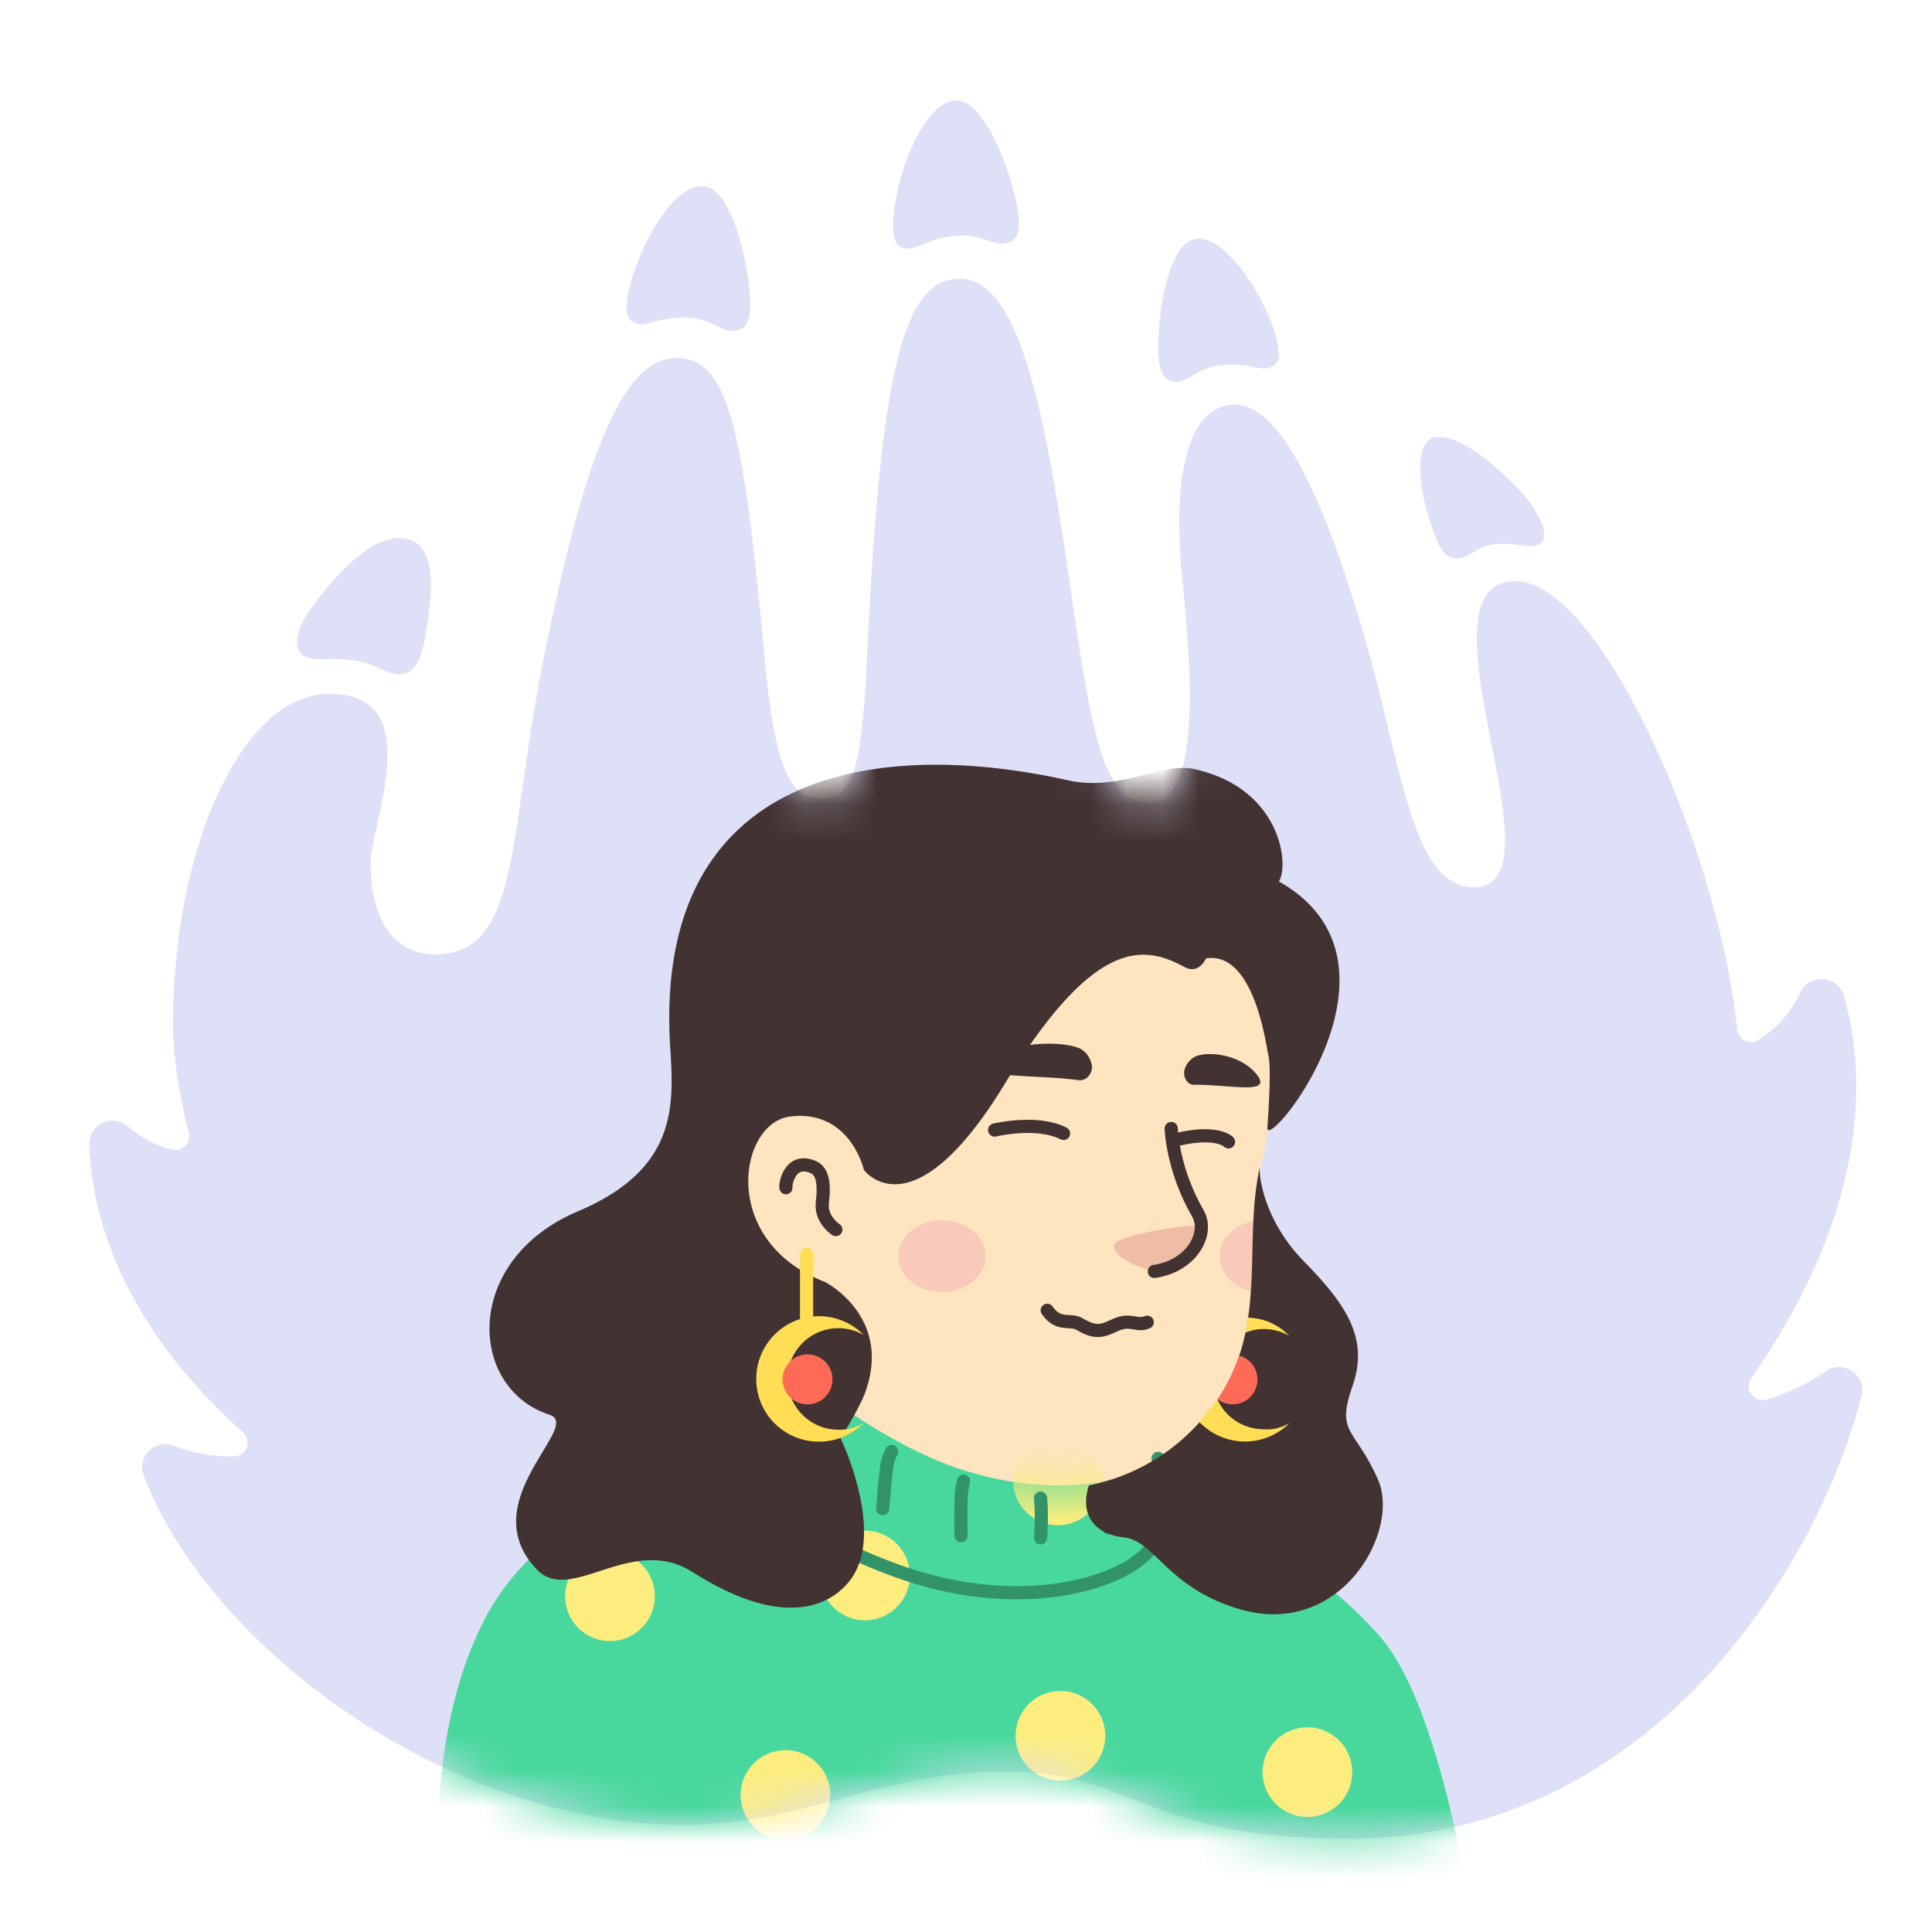 <svg xmlns="http://www.w3.org/2000/svg" width="54" height="54" fill="none"><g clip-path="url(#a)"><path fill="#DEE0F7" fill-rule="evenodd" d="M40.943 15.56c.225-.098.411-.29.787-.34.722-.097 1.127.198 1.363-.07.218-.247-.11-.92-.668-1.495-1.158-1.194-1.835-1.446-2.226-1.446-.712 0-.614 1.44-.054 2.86.206.525.51.617.798.491zM25.12 6.86c.4.272.643-.165 1.538-.264.828-.092 1.108.346 1.548.176.279-.108.346-.45.2-1.115-.247-1.136-.96-2.943-1.74-2.845-1.198.15-2.078 3.683-1.546 4.047zm7.654 3.8c.444.076.62-.386 1.411-.458.855-.077 1.167.284 1.487-.047.426-.44-1.075-3.571-2.222-3.484-.747.056-1.065 1.88-1.078 2.986-.007.65.121.956.402 1.004zM19.141 8.874c.817.012 1.034.471 1.482.36.284-.07.392-.395.333-1.059-.1-1.133-.57-2.975-1.338-2.975-1.182 0-2.474 3.323-2.002 3.741.354.315.644-.08 1.526-.067zM8.477 18.317c.255.199.634.032 1.415.144.782.113.98.496 1.432.361.253-.075.447-.353.56-1.024.193-1.143.383-2.59-.563-2.744-.945-.155-2.015 1.11-2.621 1.945-.33.455-.58 1.04-.223 1.318zm42.55 20.013c-.51.36-1.074.612-1.643.787a.39.39 0 0 1-.434-.596c3.377-4.874 3.186-8.6 2.586-10.683-.167-.581-.961-.64-1.22-.093-.23.484-.595.971-1.176 1.325a.39.39 0 0 1-.586-.294c-.505-5.07-4.025-13.06-6.455-12.51-2.47.56 1.65 8.534-.908 8.534-1.756 0-1.982-3.39-3.135-7.28-.944-3.182-2.165-6.208-3.537-6.208-1.28 0-1.767 1.903-1.48 4.792.286 2.889.502 6.328-.904 6.328-1.405 0-1.648-2.157-2.317-6.69-.67-4.534-1.395-7.951-2.99-7.951-1.556 0-2.218 2.449-2.593 10.549-.16 3.434-.458 3.974-1.304 3.974-.845 0-1.27-.801-1.564-3.974-.586-6.347-.999-8.333-2.454-8.333-1.456 0-2.52 2.482-3.692 8.268-1.043 5.143-.652 8.398-3.063 8.398-1.13 0-1.797-.95-1.797-2.53 0-1.162 1.617-4.751-1.152-4.751-2.476 0-4.373 4.371-4.373 9.224 0 .89.158 1.922.44 3.042a.39.39 0 0 1-.478.473 2.967 2.967 0 0 1-1.224-.648.65.65 0 0 0-1.078.51c.062 1.851.8 4.905 4.288 8.037.264.236.104.676-.25.678-.577.005-1.145-.084-1.647-.294-.53-.22-1.073.288-.87.823 1.888 4.942 8.667 9.765 15.08 9.765 3.378 0 5.494-1.49 9.025-1.49 3.531 0 3.845 1.879 9.58 1.879 8.51 0 13.137-7.706 14.327-12.371.147-.58-.512-1.037-1.002-.69z" clip-rule="evenodd"/><mask id="b" width="54" height="54" x="0" y="0" maskUnits="userSpaceOnUse" style="mask-type:alpha"><path fill="#DEE0F7" fill-rule="evenodd" d="M40.943 15.56c.225-.098.411-.29.787-.34.722-.097 1.127.198 1.363-.07.218-.247-.11-.92-.668-1.495-1.158-1.194-1.835-1.446-2.226-1.446-.712 0-.614 1.44-.054 2.86.206.525.51.617.798.491zM25.12 6.86c.4.272.643-.165 1.538-.264.828-.092 1.108.346 1.548.176.279-.108.346-.45.2-1.115-.247-1.136-.96-2.943-1.74-2.845-1.198.15-2.078 3.683-1.546 4.047zm7.654 3.8c.444.076.62-.386 1.411-.458.855-.077 1.167.284 1.487-.047.426-.44-1.075-3.571-2.222-3.484-.747.056-1.065 1.88-1.078 2.986-.007.65.121.956.402 1.004zM19.141 8.874c.817.012 1.034.471 1.482.36.284-.07.392-.395.333-1.059-.1-1.133-.57-2.975-1.338-2.975-1.182 0-2.474 3.323-2.002 3.741.354.315.644-.08 1.526-.067zM8.477 18.317c.255.199.634.032 1.415.144.782.113.98.496 1.432.361.253-.075.447-.353.56-1.024.193-1.143.383-2.59-.563-2.744-.945-.155-2.015 1.11-2.621 1.945-.33.455-.58 1.04-.223 1.318zm42.55 20.013c-.51.36-1.074.612-1.643.787a.39.39 0 0 1-.434-.596c3.377-4.874 3.186-8.6 2.586-10.683-.167-.581-.961-.64-1.22-.093-.23.484-.595.971-1.176 1.325a.39.39 0 0 1-.586-.294c-.505-5.07-4.025-13.06-6.455-12.51-2.47.56 1.65 8.534-.908 8.534-1.756 0-1.982-3.39-3.135-7.28-.944-3.182-2.165-6.208-3.537-6.208-1.28 0-1.767 1.903-1.48 4.792.286 2.889.502 6.328-.904 6.328-1.405 0-1.648-2.157-2.317-6.69-.67-4.534-1.395-7.951-2.99-7.951-1.556 0-2.218 2.449-2.593 10.549-.16 3.434-.458 3.974-1.304 3.974-.845 0-1.27-.801-1.564-3.974-.586-6.347-.999-8.333-2.454-8.333-1.456 0-2.52 2.482-3.692 8.268-1.043 5.143-.652 8.398-3.063 8.398-1.13 0-1.797-.95-1.797-2.53 0-1.162 1.617-4.751-1.152-4.751-2.476 0-4.373 4.371-4.373 9.224 0 .89.158 1.922.44 3.042a.39.39 0 0 1-.478.473 2.967 2.967 0 0 1-1.224-.648.65.65 0 0 0-1.078.51c.062 1.851.8 4.905 4.288 8.037.264.236.104.676-.25.678-.577.005-1.145-.084-1.647-.294-.53-.22-1.073.288-.87.823 1.888 4.942 8.667 9.765 15.08 9.765 3.378 0 5.494-1.49 9.025-1.49 3.531 0 3.845 1.879 9.58 1.879 8.51 0 13.137-7.706 14.327-12.371.147-.58-.512-1.037-1.002-.69z" clip-rule="evenodd"/></mask><g clip-path="url(#c)" mask="url(#b)"><path fill="#FEE4BF" d="M37.5 48.494c-.082.059-.176.118-.26.177-.094.06-.177.118-.271.166-.083.047-.154.094-.237.142-.011.011-.023.011-.035.023-.272.166-.556.32-.84.461a2.648 2.648 0 0 1-.26.13s-.011.012-.023.012l-.284.142c-.19.095-.39.177-.58.26-.094.047-.2.083-.295.118-.094.036-.2.083-.295.118-.095.036-.201.083-.296.119h-.012c-.094.035-.2.07-.295.106-.213.071-.438.142-.65.213-.071.024-.154.047-.225.07-.225.072-.45.13-.674.178-.083.024-.165.036-.26.06l-.65.141c-.047.012-.083.012-.13.024l-.225.035c-.106.012-.2.036-.307.048-.047.011-.095.011-.142.023-.06.012-.13.024-.201.024l-.58.07c-.058.013-.13.013-.188.024h-.012c-.083.012-.166.012-.248.024-.083.012-.166.012-.249.012-.047 0-.106.012-.154.012-.094 0-.177.011-.26.011-.118 0-.224.012-.342.012h-.591a17.784 17.784 0 0 1-12.662-5.544s0-.012-.012-.012c.367-.721 1.726-2.022 3.145-3.097 1.797-1.36 4.339-2.2 4.339-2.2s1.667-.271 7.85 1.018c4.716.993 6.726 5.024 7.412 6.88z"/><path fill="#FEE4BF" d="M31.4 44.888c-.248 1.218-1.855 1.94-4.563.851-3.322-1.347-4.598-5.142-4.598-5.142a51.613 51.613 0 0 0-.591-5.048c3.842-.331 8.381 4.161 8.381 4.161l.52 2.223a.892.892 0 0 0 .284.473c.248.425.733 1.702.568 2.482z"/><path fill="#EFBDA5" d="M30.834 42.417c-2.258-.118-3.925-.449-5.71-3.653 1.513 1.336 3.298 1.845 5.178 2.081l.248 1.088a.874.874 0 0 0 .284.484z"/><path fill="#FEE4BF" d="M35.503 28.172c.213.993.32 1.797-.26 4.445-.58 2.648.532 5.296-2.258 7.72-1.88 1.631-5.166 1.938-7.79.153-.887-.602-1.703-1.442-2.365-2.541a15.687 15.687 0 0 0-1.797-2.424c-.934-1.017-2.057-3.062-1.501-6.68.898-5.886 6.726-6.56 10.166-5.91 3.44.65 5.226 2.613 5.805 5.237z"/><path fill="#FEE4BF" d="M24.19 32.794s-.367-1.773-2.093-1.56c-1.49.189-2.01 3.76 1.371 4.752"/><path stroke="#423232" stroke-linecap="round" stroke-linejoin="round" stroke-miterlimit="10" stroke-width=".368" d="M23.362 34.367s-.426-.272-.378-.745c.07-.556 0-.899-.26-1.005-.65-.272-.78.485-.757.58"/><path fill="#EFBDA5" d="M32.382 35.513s.449.024.875-.484c.236-.284.437-.639.307-.745-.13-.118-2.27.213-2.412.496-.142.284.686.733 1.23.733z"/><path stroke="#423232" stroke-linecap="round" stroke-linejoin="round" stroke-miterlimit="10" stroke-width=".368" d="M32.736 31.541s.024 1.123.745 2.376c.32.556-.165 1.466-1.217 1.62"/><path fill="#F2A5B2" d="M26.329 36.116c.672 0 1.218-.45 1.218-1.005 0-.554-.546-1.004-1.218-1.004-.672 0-1.218.45-1.218 1.004 0 .555.546 1.005 1.218 1.005zm8.725-1.986c-.036.662-.024 1.313-.071 1.963-.52-.119-.898-.509-.898-.97 0-.496.413-.898.969-.993z" opacity=".42"/><path fill="#48D89E" d="M31.093 41.352s-1.774.52-4.233-.284c-2.459-.804-4.858-2.92-4.858-2.92s-.78.012-1.076.603c-.284.591-.272 1.809-.721 2.14-.107.07-.402.153-.84.272-.71.2-1.761.508-2.825 1.11-.792.45-1.596 1.053-2.27 1.88a6.65 6.65 0 0 0-.816 1.29c-1.868 3.794-1.064 9.114-1.064 9.114h28.893s-.84-6.573-2.648-8.737c-1.809-2.163-5.26-3.913-6.277-4.374v-.685c.011 0-.615.413-1.265.59z"/><mask id="d" width="30" height="17" x="12" y="38" maskUnits="userSpaceOnUse" style="mask-type:alpha"><path fill="#48D89E" d="M31.093 41.352s-1.774.52-4.233-.284c-2.459-.804-4.858-2.92-4.858-2.92s-.78.012-1.076.603c-.284.591-.272 1.809-.721 2.14-.107.07-.402.153-.84.272-.71.2-1.761.508-2.825 1.11-.792.45-1.596 1.053-2.27 1.88a6.65 6.65 0 0 0-.816 1.29c-1.868 3.794-1.064 9.114-1.064 9.114h28.893s-.84-6.573-2.648-8.737c-1.809-2.163-5.26-3.913-6.277-4.374v-.685c.011 0-.615.413-1.265.59z"/></mask><g fill="#FCED7E" mask="url(#d)"><path d="M17.049 45.868a1.253 1.253 0 1 0 0-2.507 1.253 1.253 0 0 0 0 2.507zm7.128-.58a1.253 1.253 0 1 0 0-2.506 1.253 1.253 0 0 0 0 2.506zm5.391-2.66a1.253 1.253 0 1 0 0-2.506 1.253 1.253 0 0 0 0 2.506zm-7.614 8.796a1.253 1.253 0 1 0 0-2.506 1.253 1.253 0 0 0 0 2.506zm14.589-.639a1.253 1.253 0 1 0 0-2.506 1.253 1.253 0 0 0 0 2.506zm-6.904-1.016a1.253 1.253 0 1 0 0-2.506 1.253 1.253 0 0 0 0 2.506zm5.934-5.084a1.253 1.253 0 1 0 0-2.506 1.253 1.253 0 0 0 0 2.506z"/></g><path stroke="#329369" stroke-linecap="round" stroke-linejoin="round" stroke-miterlimit="10" stroke-width=".368" d="M32.37 41.446s.154 1.064-.118 1.667c-.438.993-3.476 2.128-7.153.804-2.92-1.052-4.35-2.506-4.386-2.73m2.211-1.833c-.06.07-.119.165-.166.284-.165.401-.213 1.24-.213 1.24"/><path stroke="#329369" stroke-linecap="round" stroke-linejoin="round" stroke-miterlimit="10" stroke-width=".368" d="M24.922 40.571a1.274 1.274 0 0 0-.119.32c-.059.307-.13 1.276-.13 1.276m2.259-.768a2.205 2.205 0 0 0-.06.355c-.023.165-.011 1.17-.011 1.17m2.222-1.052c.024.272.036.65 0 1.111m1.809-1.206c.036.225.071.532.083.922m-9.34-4.504c-.283.107-.662.39-.804 1.218m12.934 2.731c-.603-.331-1.1-.568-1.395-.698v-.685"/><path fill="#423232" d="M30.135 30.19c.257.035.455-.237.362-.497a.653.653 0 0 0-.257-.355c-.397-.248-1.88-.271-2.662.296-.689.52 1.39.39 2.557.556zm3.233.13c-.21 0-.339-.272-.233-.497a.604.604 0 0 1 .256-.284c.362-.177 1.331-.07 1.763.532.385.532-.817.237-1.786.249z"/><path stroke="#423232" stroke-linecap="round" stroke-linejoin="round" stroke-miterlimit="10" stroke-width=".368" d="M29.726 31.68c-.747-.38-1.926-.095-1.926-.095m6.537.331s-.303-.331-1.424-.071m-.847 5.111c-.307.134-.454-.135-.932.097-.343.16-.527.209-.944-.036-.27-.172-.6.073-.919-.393"/><path fill="#423232" d="M38.51 41.34c-.663-1.466-1.17-1.265-.71-2.59.461-1.311-.13-2.245-1.348-3.487-1.158-1.182-1.276-2.47-1.24-2.66a9.292 9.292 0 0 0-.178 1.502c-.036.662-.024 1.312-.071 1.962-.095 1.454-.438 2.885-1.998 4.233a5.633 5.633 0 0 1-2.53 1.217c-.26.792.13 1.36.981 1.454.851.095 1.206 1.372 3.133 1.975 2.885.933 4.623-2.14 3.96-3.606zm-5.391-14.305c.248.13.46.012.59-.248 1.372-.213 1.691 2.53 1.739 2.695.047.178.07.674-.024 2.034-.06.756 4.339-4.61.32-6.88.295-.438.082-2.613-2.389-3.145-.886-.19-2.045.638-3.5.319-5.686-1.265-11.585-.06-11.124 7.448.107 1.643.213 3.416-2.577 4.598-3.239 1.372-3.073 4.954-.792 5.687.946.307-2.175 2.435-.354 4.327.945.993 2.636-1.017 4.35.07 2.589 1.644 3.877.9 4.386.249 1.04-1.324-.248-3.984-.248-3.984s.508-.816.674-1.253c.803-2.152-1.112-3.121-1.112-3.121-2.955-1.135-2.423-4.433-.981-4.623 1.513-.189 1.986 1.159 2.069 1.49 0 0 1.336 1.844 3.913-2.364 2.553-4.209 3.948-3.902 5.06-3.299z"/><path stroke="#FFDE55" stroke-linecap="round" stroke-linejoin="round" stroke-miterlimit="10" stroke-width=".368" d="M22.544 35.066v2.01"/><path fill="#FFDE55" d="M24.14 39.772a1.753 1.753 0 0 1-3.003-1.23 1.753 1.753 0 0 1 3.003-1.23 1.445 1.445 0 0 0-.709-.189c-.78 0-1.419.639-1.419 1.419s.639 1.419 1.42 1.419c.26.011.496-.06.709-.19z"/><path fill="#FF6B57" d="M22.544 39.251a.698.698 0 1 0 0-1.395.698.698 0 0 0 0 1.395z"/><path fill="#FFDE55" d="M36.033 37.336a1.444 1.444 0 0 0-.71-.189c-.188 0-.354.035-.52.107.024-.142.06-.284.072-.426.46.012.863.2 1.158.508zm.012 2.436a1.759 1.759 0 0 1-2.53-.036c.19-.213.355-.425.508-.638.213.508.722.85 1.3.85.261.024.51-.047.722-.176z"/><path fill="#FF6B57" d="M35.146 38.554a.691.691 0 0 1-1.11.555 4.86 4.86 0 0 0 .602-1.217.688.688 0 0 1 .508.662z"/></g></g><defs><clipPath id="a"><path fill="#fff" d="M.471.379H53.97v53.499H.471z"/></clipPath><clipPath id="c"><path fill="#fff" d="M9.872 19.393h34.702v34.702H9.872z"/></clipPath></defs></svg>
